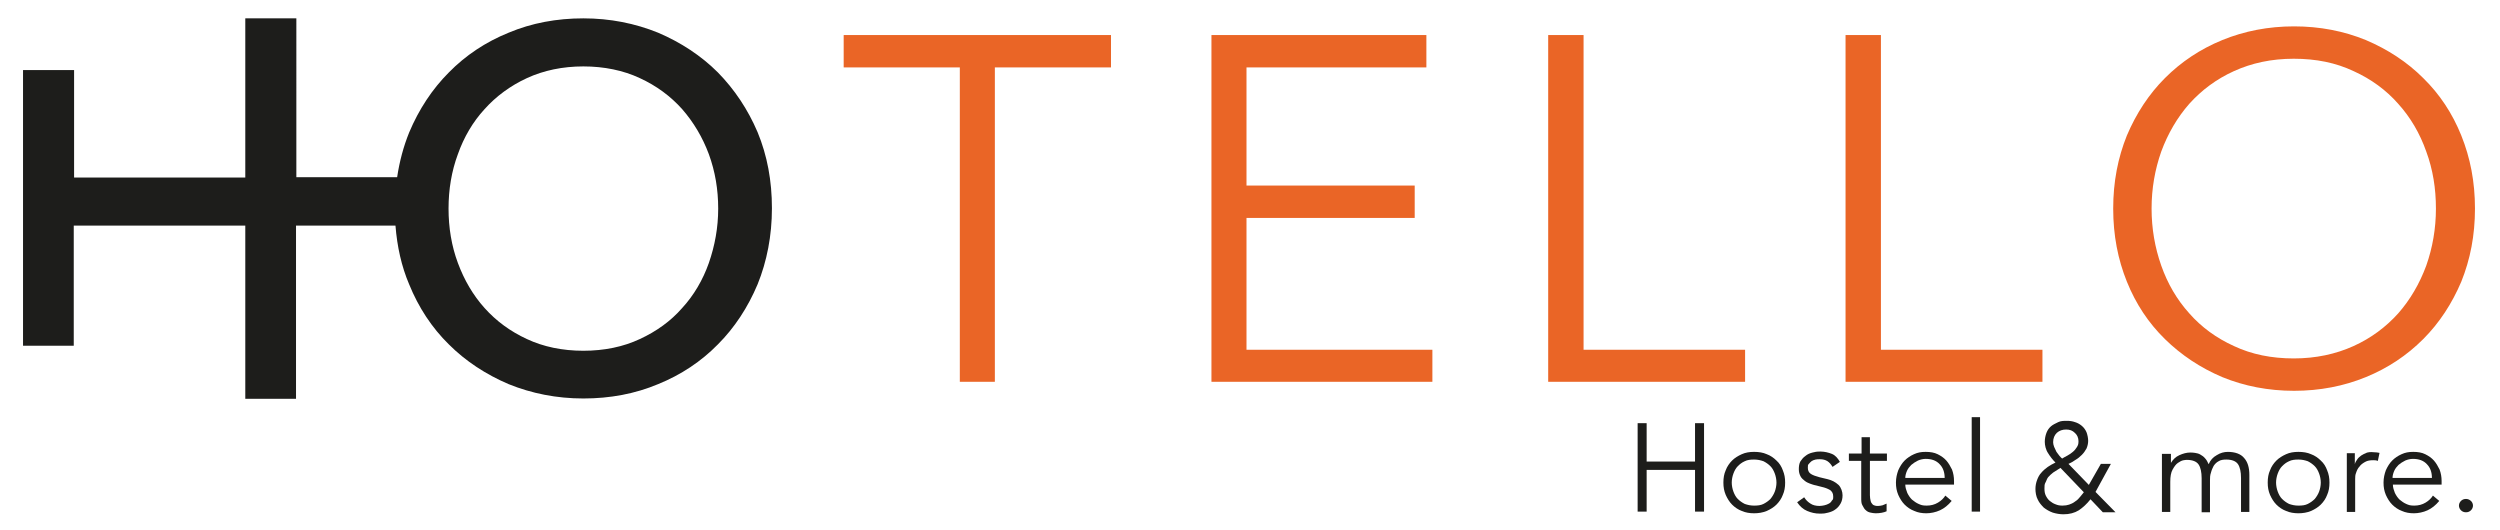 <?xml version="1.0" encoding="UTF-8"?>
<svg id="Livello_1" xmlns="http://www.w3.org/2000/svg" xmlns:xlink="http://www.w3.org/1999/xlink" version="1.1" viewBox="0 0 749.1 158.7">
  <!-- Generator: Adobe Illustrator 29.2.0, SVG Export Plug-In . SVG Version: 2.1.0 Build 108)  -->
  <defs>
    <style>
      .st0 {
        fill: #1d1d1b;
      }

      .st1 {
        fill: #ea6526;
      }
    </style>
  </defs>
  <path class="st0" d="M215.1,21.7c-5-5-11.1-9-17.9-11.9-6.9-2.8-14.4-4.3-22.4-4.3s-15.5,1.4-22.4,4.3c-6.9,2.8-12.9,6.8-17.9,11.9-5,5-9,11.1-11.9,18-1.7,4.2-2.9,8.7-3.6,13.4h-30.2V5.5h-15.3v47.7H22.2V21H6.9v82.6h15.2v-36h51.4v51.9h15.2v-51.9h29.8c.5,6.3,1.8,12.2,4.1,17.6,2.8,6.9,6.8,13,11.9,18,5,5,11.1,9,17.9,11.9,6.9,2.8,14.4,4.3,22.4,4.3s15.5-1.4,22.4-4.3c6.9-2.8,12.9-6.8,17.9-11.9,5-5,9-11.1,11.9-18,2.8-6.9,4.3-14.6,4.3-22.8s-1.4-15.8-4.3-22.8c-2.9-6.8-6.9-12.8-11.9-17.9ZM212.4,78.8c-1.8,5.1-4.5,9.7-8,13.5-3.4,3.9-7.7,7-12.7,9.3-4.9,2.3-10.6,3.5-16.9,3.5s-12-1.2-16.9-3.5c-5-2.3-9.2-5.4-12.7-9.3s-6.1-8.4-8-13.5-2.8-10.6-2.8-16.3.9-11.2,2.8-16.3c1.8-5.1,4.5-9.7,8-13.5,3.4-3.8,7.7-7,12.7-9.3s10.7-3.5,16.9-3.5,12,1.2,16.9,3.5c5,2.3,9.2,5.4,12.7,9.3,3.4,3.9,6.1,8.4,8,13.5,1.9,5.2,2.8,10.6,2.8,16.3s-1,11.1-2.8,16.3Z"/>
  <polygon class="st1" points="252.8 20.2 287.6 20.2 287.6 114.4 298.1 114.4 298.1 20.2 332.9 20.2 332.9 10.5 252.8 10.5 252.8 20.2"/>
  <polygon class="st1" points="373.5 65.3 423.9 65.3 423.9 55.6 373.5 55.6 373.5 20.2 427.4 20.2 427.4 10.5 363 10.5 363 114.4 429.2 114.4 429.2 104.8 373.5 104.8 373.5 65.3"/>
  <polygon class="st1" points="522.9 104.8 474.5 104.8 474.5 10.5 463.9 10.5 463.9 114.4 522.9 114.4 522.9 104.8"/>
  <polygon class="st1" points="612 104.8 563.6 104.8 563.6 10.5 553 10.5 553 114.4 612 114.4 612 104.8"/>
  <path class="st1" d="M665.9,113c6.6,2.7,13.8,4.1,21.5,4.1s14.9-1.4,21.5-4.1,12.3-6.5,17.2-11.4c4.8-4.8,8.6-10.6,11.4-17.2,2.7-6.7,4.1-13.9,4.1-21.9s-1.4-15.2-4.1-21.9c-2.7-6.7-6.5-12.4-11.4-17.2-4.8-4.8-10.6-8.6-17.2-11.4-6.6-2.7-13.8-4.1-21.5-4.1s-14.9,1.4-21.5,4.1-12.3,6.5-17.2,11.4c-4.8,4.8-8.6,10.6-11.4,17.2-2.7,6.7-4.1,13.9-4.1,21.9s1.4,15.2,4.1,21.9c2.7,6.7,6.5,12.4,11.4,17.2,4.9,4.8,10.6,8.6,17.2,11.4ZM644.7,62.5c0-6,1-11.7,2.9-17.1,2-5.4,4.8-10.2,8.4-14.3,3.7-4.1,8.1-7.4,13.4-9.8,5.3-2.4,11.2-3.7,17.9-3.7s12.6,1.2,17.9,3.7c5.3,2.4,9.8,5.7,13.4,9.8,3.7,4.1,6.5,8.9,8.4,14.3,2,5.4,2.9,11.1,2.9,17.1s-1,11.7-2.9,17.1c-2,5.4-4.8,10.2-8.4,14.3-3.7,4.1-8.1,7.4-13.4,9.8-5.3,2.4-11.3,3.7-17.9,3.7s-12.6-1.2-17.9-3.7c-5.3-2.4-9.8-5.7-13.4-9.8-3.7-4.1-6.5-8.9-8.4-14.3s-2.9-11.1-2.9-17.1Z"/>
  <polygon class="st0" points="507.9 138.3 493.4 138.3 493.4 126.8 490.7 126.8 490.7 153.3 493.4 153.3 493.4 140.8 507.9 140.8 507.9 153.3 510.6 153.3 510.6 126.8 507.9 126.8 507.9 138.3"/>
  <path class="st0" d="M532.3,138c-.8-.8-1.8-1.5-2.9-1.9-1.1-.5-2.4-.7-3.8-.7s-2.6.2-3.7.7c-1.1.5-2.1,1.1-2.9,1.9-.8.8-1.5,1.8-1.9,2.9-.5,1.1-.7,2.3-.7,3.7s.2,2.5.7,3.7c.5,1.1,1.1,2.1,1.9,2.9.8.8,1.8,1.5,2.9,1.9,1.1.5,2.4.7,3.7.7s2.6-.2,3.8-.7c1.1-.5,2.1-1.1,2.9-1.9.8-.8,1.5-1.8,1.9-2.9.5-1.1.7-2.3.7-3.7s-.2-2.5-.7-3.7c-.4-1.1-1-2.1-1.9-2.9ZM531.8,147.3c-.3.8-.8,1.6-1.3,2.2-.6.6-1.3,1.1-2.1,1.5s-1.7.5-2.8.5-1.9-.2-2.8-.5c-.8-.4-1.5-.9-2.1-1.5s-1-1.4-1.3-2.2-.5-1.8-.5-2.7.2-1.9.5-2.7.7-1.6,1.3-2.2c.6-.6,1.2-1.1,2.1-1.5.8-.4,1.7-.5,2.8-.5s1.9.2,2.8.5c.8.4,1.5.9,2.1,1.5s1,1.4,1.3,2.2.5,1.8.5,2.7-.2,1.9-.5,2.7Z"/>
  <path class="st0" d="M547.7,143.6l-2.5-.6c-1.1-.3-2-.6-2.6-1s-.9-1-.9-1.8,0-.9.3-1.2.5-.6.8-.8.7-.4,1.2-.5c.4-.1.9-.1,1.3-.1.9,0,1.7.2,2.3.6.6.4,1.1,1,1.5,1.7l2.2-1.5c-.6-1.1-1.4-2-2.4-2.4s-2.2-.7-3.4-.7-1.6.1-2.4.3c-.8.2-1.5.5-2.1,1-.6.4-1.1,1-1.5,1.6-.4.7-.5,1.5-.5,2.4s.2,1.5.5,2.1.8,1,1.3,1.4,1,.6,1.5.8.9.3,1.2.4l2.4.6c.9.2,1.7.5,2.4.9.6.4,1,1,1,1.9s0,.9-.4,1.3c-.2.4-.5.7-.9.9s-.8.4-1.3.5-1,.2-1.5.2c-1,0-2-.2-2.7-.7-.8-.5-1.4-1.1-1.9-1.9l-2.1,1.5c.8,1.2,1.8,2.1,3,2.6s2.4.8,3.8.8,1.7-.1,2.5-.3,1.6-.5,2.2-1c.6-.4,1.1-1,1.5-1.7s.6-1.5.6-2.5-.4-2.3-1.2-3.1c-1-.9-2-1.4-3.2-1.7Z"/>
  <path class="st0" d="M564.1,151.4c-.4.1-.9.2-1.3.2s-.7,0-1-.1-.6-.2-.8-.5c-.2-.2-.4-.5-.5-1s-.2-.9-.2-1.6v-10.3h5.1v-2.2h-5.1v-4.9h-2.5v4.9h-3.8v2.2h3.7v11c0,1,0,1.8.4,2.4.3.6.6,1.1,1,1.4.4.4.9.6,1.4.7.5.1,1,.2,1.5.2,1.3,0,2.4-.2,3.3-.6v-2.3c-.4.2-.8.3-1.2.5Z"/>
  <path class="st0" d="M583.2,138c-.7-.8-1.6-1.4-2.6-1.9s-2.2-.7-3.6-.7-2.4.2-3.5.7-2,1.1-2.8,1.9c-.8.8-1.4,1.8-1.9,2.9-.4,1.1-.7,2.3-.7,3.7s.2,2.5.7,3.7c.5,1.1,1.1,2.1,1.9,2.9.8.8,1.8,1.5,2.9,1.9,1.1.5,2.3.7,3.6.7s2.8-.3,4.1-.9c1.3-.6,2.4-1.5,3.5-2.8l-1.9-1.6c-.5.8-1.2,1.5-2.2,2.1s-2.1.9-3.4.9-1.7-.2-2.4-.5-1.4-.8-2-1.3c-.6-.6-1-1.2-1.4-2-.3-.8-.6-1.6-.6-2.5h14.6v-1.1c0-1.2-.2-2.3-.6-3.4-.5-1-1-1.9-1.7-2.7ZM570.9,143.2c0-.7.2-1.4.5-2.1.3-.7.8-1.3,1.3-1.8.6-.5,1.2-.9,2-1.3.7-.3,1.5-.5,2.3-.5,1.8,0,3.2.5,4.2,1.6,1,1,1.5,2.4,1.5,4.1h-11.8Z"/>
  <rect class="st0" x="590.8" y="125" width="2.5" height="28.3"/>
  <path class="st0" d="M632.5,139h-3l-3.6,6.3-6.1-6.3c.7-.3,1.4-.7,2.1-1.2.7-.4,1.3-.9,1.9-1.5.6-.6,1-1.2,1.4-1.9.3-.7.5-1.5.5-2.3s-.2-1.8-.5-2.6c-.3-.7-.8-1.4-1.4-1.9-.6-.5-1.3-.9-2-1.1-.8-.3-1.6-.4-2.5-.4s-1.8,0-2.6.4-1.5.7-2.1,1.2-1.1,1.2-1.4,2c-.3.8-.5,1.7-.5,2.7s.3,2.4,1,3.4c.6,1,1.4,2,2.2,2.8-.8.4-1.6.8-2.3,1.3s-1.4,1.1-1.9,1.7c-.6.6-1,1.4-1.3,2.2s-.5,1.7-.5,2.7.2,2.3.7,3.2c.4.9,1.1,1.7,1.8,2.4.8.6,1.6,1.1,2.7,1.5,1,.3,2.1.5,3.2.5,1.8,0,3.3-.4,4.6-1.2,1.2-.8,2.4-1.9,3.5-3.3l3.7,3.9h3.8l-6-6.1,4.6-8.4ZM615.5,133.9c-.2-.5-.3-1-.3-1.4,0-1.2.4-2.1,1.1-2.8.8-.7,1.7-1,2.8-1s1.9.3,2.6,1c.7.6,1.1,1.5,1.1,2.5s-.2,1.3-.5,1.8-.7,1-1.2,1.4-1,.8-1.6,1.1-1.1.6-1.6.9c-.2-.2-.5-.4-.8-.8-.3-.4-.6-.8-.9-1.2-.2-.5-.5-1-.7-1.5ZM623,149.2c-.4.5-.9.9-1.4,1.2-.5.4-1.1.6-1.6.8-.6.2-1.2.3-2,.3s-1.4-.1-2.1-.4c-.6-.2-1.2-.6-1.7-1s-.9-1-1.2-1.6-.4-1.3-.4-2.1,0-1.3.3-1.8.4-1.1.8-1.6c.4-.5.9-.9,1.5-1.4.6-.4,1.4-.9,2.2-1.4l7,7.3c-.5.7-1,1.2-1.4,1.7Z"/>
  <path class="st0" d="M667.6,135.4c-1.2,0-2.3.3-3.4,1-1.1.6-1.9,1.5-2.4,2.7-.3-.7-.7-1.4-1.1-1.8-.4-.5-.9-.8-1.4-1.1s-1-.4-1.6-.5c-.5-.1-1-.1-1.5-.1-1,0-2.1.3-3.2.8-1.1.5-1.9,1.3-2.5,2.3h0v-2.7h-2.7c0,.6,0,1.3,0,1.9s0,1.3,0,1.9v13.6h2.5v-9c0-1.6.2-2.8.7-3.7s1-1.6,1.6-2,1.1-.7,1.7-.8c.5-.1.9-.1,1-.1,1.7,0,2.9.5,3.5,1.4s.9,2.3.9,4.1v10.2h2.5v-9.5c0-.8,0-1.6.3-2.4.2-.8.5-1.4.8-2,.4-.6.9-1.1,1.5-1.4.6-.4,1.4-.5,2.3-.5,1.7,0,2.9.5,3.5,1.4s.9,2.3.9,4.1v10.2h2.5v-11.1c0-2.2-.5-3.9-1.6-5.1-1-1.2-2.7-1.8-4.9-1.8Z"/>
  <path class="st0" d="M695.4,138c-.8-.8-1.8-1.5-2.9-1.9-1.1-.5-2.4-.7-3.8-.7s-2.6.2-3.7.7c-1.1.5-2.1,1.1-2.9,1.9-.8.8-1.5,1.8-1.9,2.9-.5,1.1-.7,2.3-.7,3.7s.2,2.5.7,3.7c.5,1.1,1.1,2.1,1.9,2.9.8.8,1.8,1.5,2.9,1.9,1.1.5,2.4.7,3.7.7s2.6-.2,3.8-.7c1.1-.5,2.1-1.1,2.9-1.9.8-.8,1.5-1.8,1.9-2.9.5-1.1.7-2.3.7-3.7s-.2-2.5-.7-3.7c-.4-1.1-1-2.1-1.9-2.9ZM694.9,147.3c-.3.8-.8,1.6-1.3,2.2-.6.6-1.3,1.1-2.1,1.5s-1.7.5-2.8.5-1.9-.2-2.8-.5c-.8-.4-1.5-.9-2.1-1.5s-1-1.4-1.3-2.2-.5-1.8-.5-2.7.2-1.9.5-2.7.7-1.6,1.3-2.2c.6-.6,1.2-1.1,2.1-1.5.8-.4,1.7-.5,2.8-.5s1.9.2,2.8.5c.8.4,1.5.9,2.1,1.5s1,1.4,1.3,2.2.5,1.8.5,2.7-.2,1.9-.5,2.7Z"/>
  <path class="st0" d="M709.1,135.7c-.6.2-1.1.5-1.6.8-.5.4-.9.7-1.2,1.2-.3.4-.6.9-.7,1.4h0v-3.3h-2.4c0,1.3,0,2.3,0,3.1s0,1.6,0,2.4v12.1h2.5v-9.9c0-.6,0-1.2.3-1.9.2-.6.5-1.3,1-1.8.4-.6,1-1,1.7-1.4s1.5-.5,2.4-.5,1.1.1,1.4.2l.5-2.4c-.5-.1-1.1-.2-1.8-.2-.9-.1-1.6,0-2.2.2Z"/>
  <path class="st0" d="M729.3,138c-.7-.8-1.6-1.4-2.6-1.9s-2.2-.7-3.6-.7-2.4.2-3.5.7-2,1.1-2.8,1.9c-.8.8-1.4,1.8-1.9,2.9-.4,1.1-.7,2.3-.7,3.7s.2,2.5.7,3.7c.5,1.1,1.1,2.1,1.9,2.9.8.8,1.8,1.5,2.9,1.9,1.1.5,2.3.7,3.6.7s2.8-.3,4.1-.9c1.3-.6,2.4-1.5,3.5-2.8l-1.9-1.6c-.5.8-1.2,1.5-2.2,2.1s-2.1.9-3.4.9-1.7-.2-2.4-.5-1.4-.8-2-1.3c-.6-.6-1-1.2-1.4-2-.3-.8-.6-1.6-.6-2.5h14.6v-1.1c0-1.2-.2-2.3-.6-3.4-.5-1-1-1.9-1.7-2.7ZM716.9,143.2c0-.7.2-1.4.5-2.1.3-.7.8-1.3,1.3-1.8.6-.5,1.2-.9,2-1.3.7-.3,1.5-.5,2.3-.5,1.8,0,3.2.5,4.2,1.6,1,1,1.5,2.4,1.5,4.1h-11.8Z"/>
  <path class="st0" d="M738.9,149.5c-.6,0-1.1.2-1.5.6-.4.4-.6.9-.6,1.4s.2,1,.6,1.4.9.6,1.5.6,1.1-.2,1.5-.6c.4-.4.6-.9.6-1.4s-.2-1-.6-1.4c-.5-.4-.9-.6-1.5-.6Z"/>
</svg>